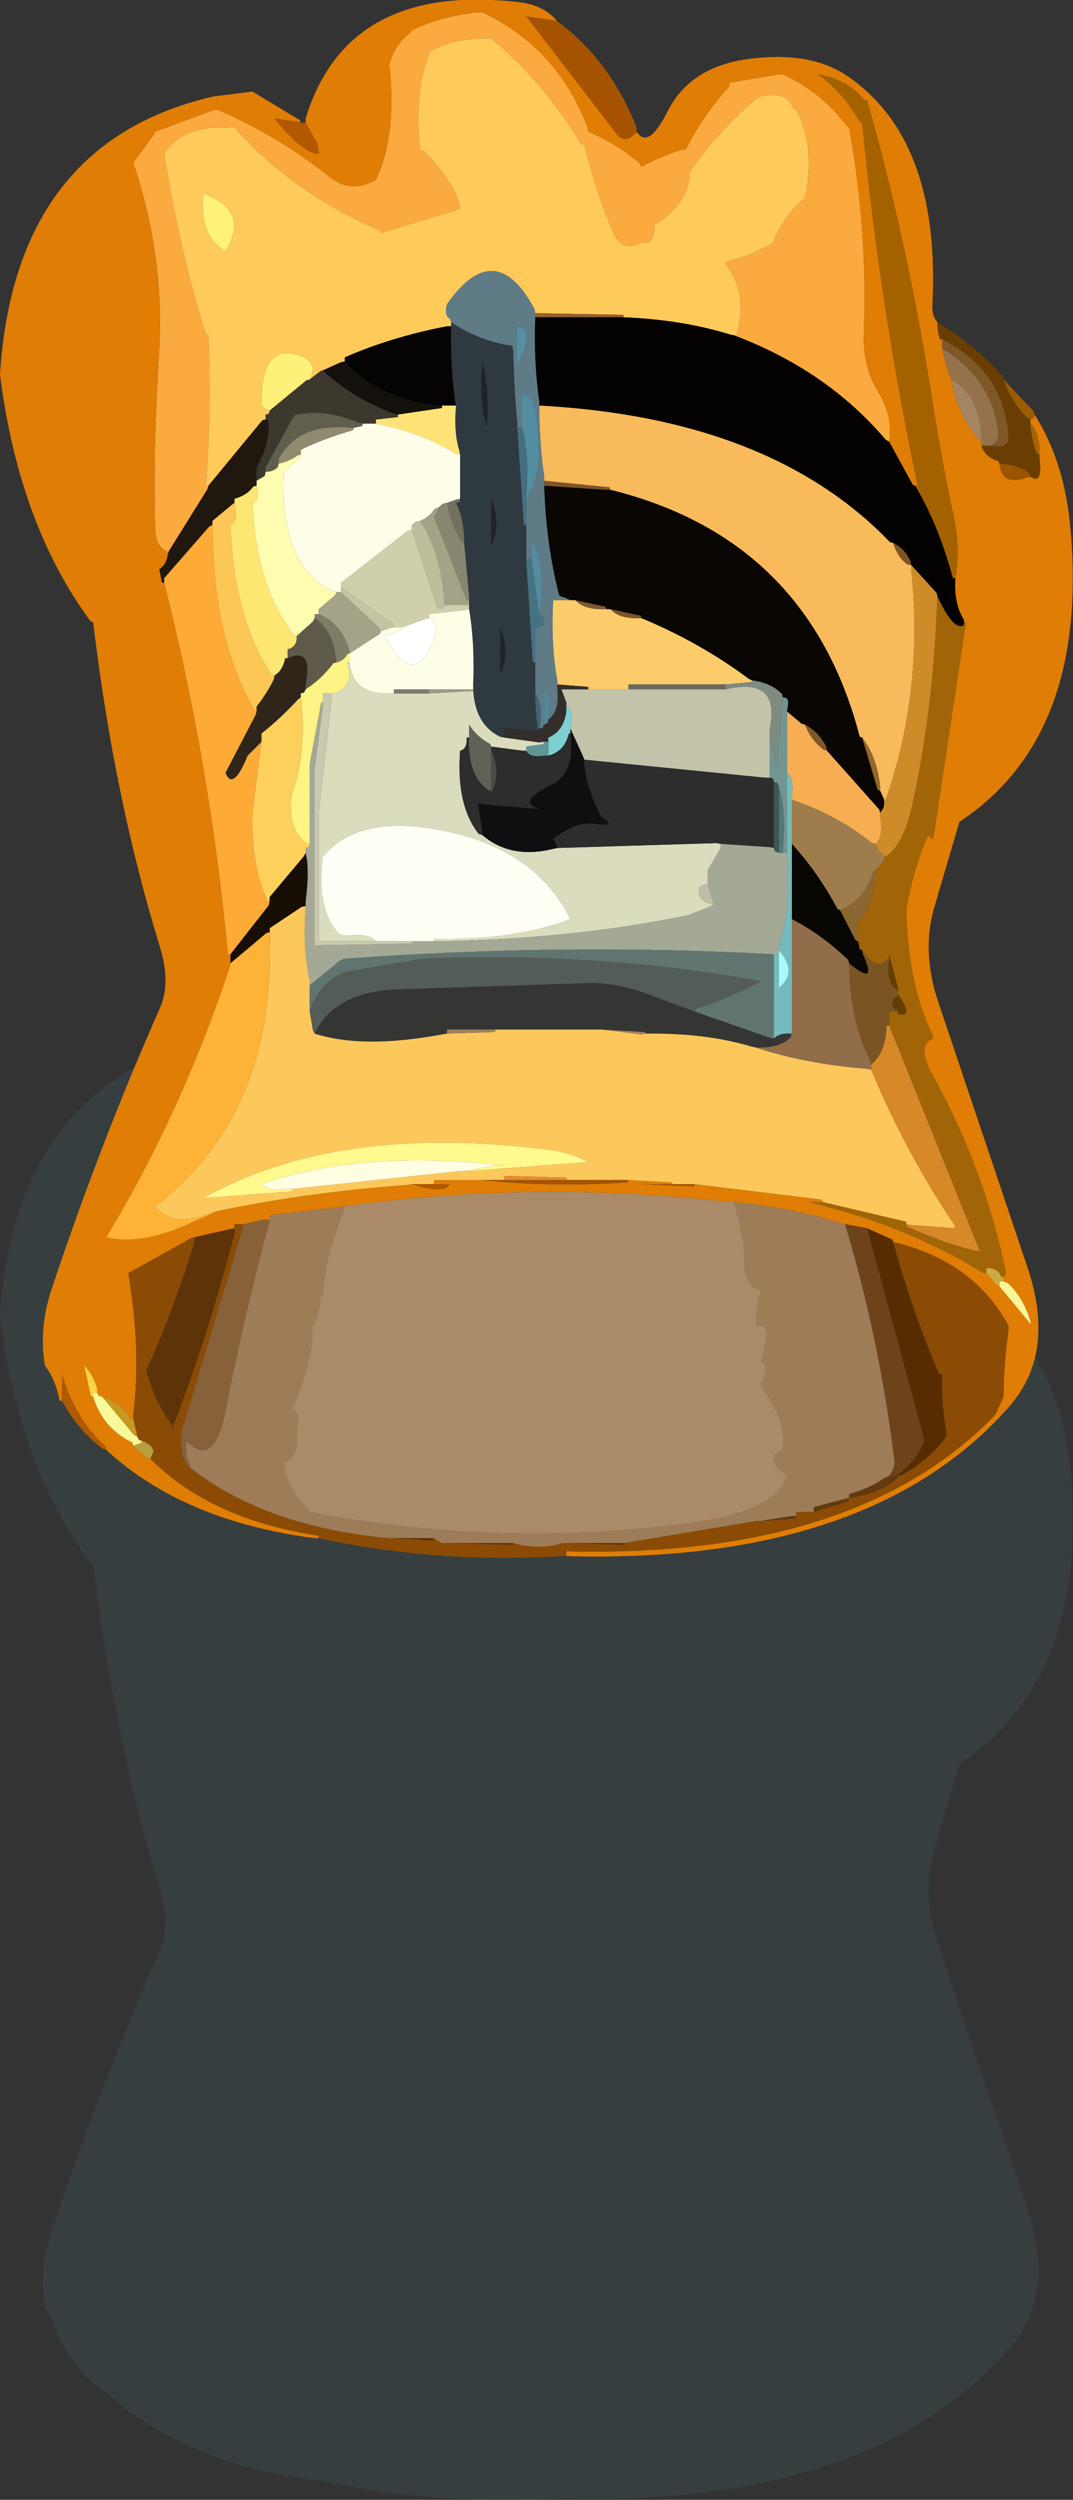 <?xml version="1.0" encoding="UTF-8" standalone="no"?>
<svg xmlns:xlink="http://www.w3.org/1999/xlink" height="152.85px" width="65.65px" xmlns="http://www.w3.org/2000/svg">
  <rect width="100%" height="100%" fill="#333333" stroke="none"/>
  <g transform="matrix(1.0, 0.0, 0.0, 1.0, 30.85, 48.2)">
    <path d="M26.5 29.1 Q28.75 30.45 30.5 32.4 L30.55 32.6 32.4 34.55 32.45 34.75 Q34.3 37.65 34.65 41.8 35.75 54.45 27.85 59.65 L26.35 64.75 Q25.5 67.5 26.55 70.65 L32.05 87.0 Q33.75 92.15 30.9 95.4 22.4 105.05 3.8 104.55 L3.5 104.55 Q-4.3 105.0 -11.35 103.45 L-11.6 103.45 Q-19.65 102.4 -24.35 98.05 L-24.55 98.0 Q-26.1 96.85 -27.05 95.05 L-27.2 95.05 Q-27.45 93.75 -28.1 92.9 -28.5 90.55 -27.65 88.1 -24.7 79.25 -21.05 71.0 -20.4 69.5 -21.05 67.35 -23.85 58.3 -25.15 47.45 L-25.3 47.4 Q-29.7 41.45 -30.85 32.3 -29.95 18.1 -17.8 15.3 L-15.4 15.0 Q-13.95 15.8 -12.5 16.75 L-12.45 16.9 -12.15 16.9 -12.15 16.65 Q-9.6 8.25 1.05 9.55 2.45 9.75 3.25 10.7 6.5 13.1 8.1 17.2 L8.1 17.45 Q8.8 18.55 9.95 16.3 11.4 13.3 15.45 12.95 18.85 12.6 21.0 14.05 26.7 17.95 26.2 28.0 26.15 28.7 26.5 29.1" fill="#3c4e53" fill-opacity="0.412" fill-rule="evenodd" stroke="none"/>
    <path d="M-20.55 -14.45 Q-21.3 -14.7 -21.35 -15.8 -21.5 -20.7 -21.1 -26.9 -20.8 -32.65 -22.7 -38.25 L-21.45 -39.95 -21.35 -40.15 -17.85 -41.45 -17.55 -41.5 Q-13.75 -39.85 -10.65 -37.35 -9.35 -36.35 -7.85 -37.2 -6.6 -39.85 -7.0 -43.95 L-7.05 -44.2 Q-6.7 -45.5 -5.75 -46.2 L-5.65 -46.35 Q-3.9 -47.2 -1.6 -47.45 L-1.35 -47.45 Q3.25 -45.3 5.1 -40.4 L5.15 -40.15 Q6.9 -39.4 8.3 -38.2 L8.4 -38.0 Q9.5 -38.6 10.85 -39.05 L11.1 -39.05 Q12.2 -41.2 13.75 -42.9 L13.8 -43.15 16.8 -43.65 17.05 -43.65 Q19.45 -42.55 20.95 -40.5 L21.1 -40.4 Q22.25 -34.1 22.0 -27.7 21.95 -25.75 22.9 -24.2 23.8 -22.7 23.55 -21.2 L23.35 -21.3 Q19.75 -25.55 14.05 -27.7 L14.2 -27.75 Q14.95 -30.25 13.55 -32.05 L13.55 -32.2 Q15.25 -32.6 16.5 -33.4 L16.55 -33.65 Q17.2 -35.1 18.4 -36.1 L18.45 -36.35 Q19.0 -39.45 17.85 -41.5 L17.7 -41.55 Q17.35 -42.65 15.7 -42.3 L15.5 -42.25 Q13.15 -40.25 11.35 -37.7 L11.35 -37.45 Q11.2 -35.7 9.2 -34.45 L9.2 -34.2 Q9.1 -33.15 8.4 -33.4 7.2 -32.7 6.65 -34.05 5.6 -36.45 4.9 -39.35 L4.7 -39.4 Q2.45 -43.15 -0.8 -45.85 L-1.05 -45.85 Q-3.25 -45.85 -4.6 -45.0 L-4.65 -44.75 Q-5.5 -42.5 -5.15 -39.05 L-4.95 -39.0 Q-3.0 -37.0 -2.7 -35.55 L-2.75 -35.4 -7.55 -33.95 -7.6 -34.1 Q-12.95 -36.4 -16.5 -40.4 L-16.75 -40.4 Q-19.7 -40.55 -20.8 -38.8 -19.9 -33.0 -18.25 -27.75 L-18.1 -27.7 Q-17.9 -23.05 -18.25 -18.5 L-18.1 -18.5 -18.15 -18.3 -20.55 -14.45" fill="#faaa3f" fill-rule="evenodd" stroke="none"/>
    <path d="M23.55 -21.2 Q23.8 -22.7 22.9 -24.2 21.95 -25.75 22.0 -27.7 22.25 -34.1 21.1 -40.4 L20.95 -40.5 Q19.45 -42.55 17.05 -43.65 L16.8 -43.65 13.8 -43.15 13.75 -42.9 Q12.2 -41.2 11.1 -39.05 L10.85 -39.05 Q9.5 -38.6 8.4 -38.0 L8.3 -38.2 Q6.9 -39.4 5.15 -40.15 L5.1 -40.4 Q3.25 -45.3 -1.35 -47.45 L-1.6 -47.45 Q-3.9 -47.2 -5.65 -46.35 L-5.75 -46.2 Q-6.7 -45.5 -7.05 -44.2 L-7.0 -43.95 Q-6.6 -39.85 -7.85 -37.2 -9.35 -36.35 -10.65 -37.35 -13.75 -39.85 -17.55 -41.5 L-17.85 -41.45 -21.35 -40.15 -21.45 -39.95 -22.7 -38.25 Q-20.8 -32.65 -21.1 -26.9 -21.5 -20.7 -21.35 -15.8 -21.3 -14.7 -20.55 -14.45 L-20.6 -14.2 Q-20.7 -13.65 -21.1 -13.4 L-20.95 -12.6 -20.8 -12.55 Q-18.0 -1.5 -16.9 10.15 L-16.75 10.15 -16.75 10.45 -16.75 10.7 -16.8 10.95 Q-19.8 19.95 -24.35 27.45 -22.3 27.95 -19.45 26.7 L-17.55 25.85 Q-12.05 24.7 -5.95 24.25 L-5.65 24.2 Q-3.65 24.85 -3.35 24.2 L-3.8 24.2 -4.3 24.2 -4.3 23.95 -1.6 23.95 -1.35 23.95 Q2.75 24.4 7.55 24.1 L7.6 23.95 10.25 24.1 10.3 24.2 10.0 24.2 8.4 24.2 11.6 24.35 11.65 24.2 19.45 25.15 19.5 25.3 19.2 25.3 18.65 25.3 Q24.65 26.75 29.25 29.6 L29.5 29.65 30.1 30.35 30.3 30.45 32.2 32.75 32.2 32.6 Q31.75 31.1 30.8 30.25 L30.55 30.15 30.55 29.9 30.7 29.65 Q29.45 23.45 26.3 17.7 25.15 15.7 26.25 15.3 L26.2 15.05 Q24.7 11.95 24.6 7.45 25.05 4.8 25.95 2.85 L26.1 3.05 26.25 3.1 28.25 -10.15 28.15 -10.15 28.1 -10.35 Q27.5 -11.3 27.6 -12.85 27.9 -14.45 27.55 -16.4 26.7 -20.35 26.15 -24.0 24.6 -33.7 22.2 -42.05 L22.0 -42.1 Q21.0 -43.35 19.2 -43.65 20.75 -42.55 21.75 -40.75 L21.9 -40.7 Q23.0 -29.35 25.3 -18.5 L25.15 -18.5 25.0 -18.55 23.55 -21.2 M8.1 -40.15 Q8.8 -39.05 9.95 -41.3 11.4 -44.3 15.45 -44.65 18.85 -45.0 21.0 -43.55 26.7 -39.65 26.2 -29.6 26.15 -28.9 26.5 -28.5 26.5 -28.0 26.65 -27.45 L26.8 -27.45 26.8 -27.15 26.8 -26.9 Q26.95 -26.0 27.25 -25.25 L27.35 -25.0 Q27.75 -22.75 29.05 -21.3 L29.2 -21.2 29.2 -20.95 Q29.4 -20.25 30.25 -20.0 L30.3 -19.85 Q30.45 -18.45 31.95 -19.0 L32.2 -19.05 Q32.95 -18.55 32.75 -20.15 L32.75 -20.4 32.75 -20.7 Q32.7 -21.8 32.2 -22.3 L32.2 -22.55 32.4 -22.65 32.45 -22.85 Q34.3 -19.95 34.65 -15.8 35.75 -3.15 27.85 2.05 L26.35 7.15 Q25.5 9.9 26.55 13.05 L32.05 29.4 Q33.75 34.55 30.9 37.8 22.4 47.45 3.8 46.95 L3.8 46.65 Q21.55 47.1 30.05 38.3 L30.55 37.2 Q30.55 35.4 30.85 33.15 L30.85 32.85 Q28.75 29.0 24.05 27.8 L23.8 27.75 23.75 27.6 22.2 26.9 21.95 26.85 20.85 26.65 20.6 26.6 Q17.65 25.65 14.05 25.3 L13.8 25.3 Q1.75 23.95 -9.75 25.55 L-10.0 25.6 -14.35 26.1 -14.35 26.4 -14.6 26.35 -15.95 26.65 -16.2 26.65 -16.5 26.65 -16.5 26.9 -16.75 26.95 -18.95 27.45 -19.15 27.5 -23.0 29.65 Q-22.2 34.4 -22.7 38.3 L-22.7 38.55 -22.9 38.5 Q-23.45 37.55 -24.6 37.2 L-24.8 37.15 -24.9 36.95 -24.9 36.7 Q-25.15 35.85 -25.7 35.3 L-25.3 37.15 -25.15 37.2 Q-24.55 39.15 -22.75 40.0 L-22.7 40.2 -21.85 40.95 -21.65 41.0 Q-17.95 44.7 -11.35 45.7 L-11.35 45.85 -11.6 45.85 Q-19.65 44.8 -24.35 40.45 L-24.4 40.25 Q-26.25 38.55 -27.05 35.85 L-27.05 37.2 -27.05 37.45 -27.2 37.45 Q-27.45 36.15 -28.1 35.3 -28.5 32.95 -27.65 30.5 -24.7 21.65 -21.05 13.4 -20.4 11.9 -21.05 9.75 -23.85 0.7 -25.15 -10.15 L-25.3 -10.2 Q-29.7 -16.15 -30.85 -25.3 -29.95 -39.5 -17.8 -42.3 L-15.4 -42.6 -12.5 -40.85 -12.45 -40.7 -12.65 -40.75 -14.05 -40.95 Q-12.25 -38.75 -11.35 -38.8 L-11.4 -39.35 -12.15 -40.7 -12.15 -40.95 Q-9.6 -49.35 1.05 -48.05 2.45 -47.85 3.25 -46.9 L3.0 -46.95 1.35 -47.2 6.85 -40.05 Q7.4 -39.3 8.1 -40.15" fill="#e07d04" fill-rule="evenodd" stroke="none"/>
    <path d="M-18.1 -18.5 L-18.25 -18.5 Q-17.9 -23.05 -18.1 -27.7 L-18.25 -27.75 Q-19.9 -33.0 -20.8 -38.8 -19.7 -40.55 -16.75 -40.4 L-16.5 -40.4 Q-12.95 -36.4 -7.6 -34.1 L-7.55 -33.95 -2.75 -35.4 -2.7 -35.55 Q-3.0 -37.0 -4.95 -39.0 L-5.15 -39.05 Q-5.5 -42.5 -4.65 -44.75 L-4.6 -45.0 Q-3.25 -45.85 -1.05 -45.85 L-0.8 -45.85 Q2.45 -43.15 4.7 -39.4 L4.9 -39.35 Q5.6 -36.45 6.65 -34.05 7.2 -32.7 8.4 -33.4 9.1 -33.15 9.2 -34.2 L9.2 -34.45 Q11.2 -35.7 11.35 -37.45 L11.35 -37.7 Q13.15 -40.25 15.5 -42.25 L15.7 -42.3 Q17.35 -42.65 17.7 -41.55 L17.85 -41.5 Q19.0 -39.45 18.45 -36.35 L18.4 -36.1 Q17.2 -35.1 16.55 -33.65 L16.5 -33.4 Q15.25 -32.6 13.55 -32.2 L13.55 -32.05 Q14.95 -30.25 14.2 -27.75 L14.05 -27.7 13.8 -27.75 Q10.9 -28.65 7.3 -28.8 L7.3 -28.95 1.9 -29.05 1.85 -29.3 Q-0.55 -33.8 -3.5 -29.6 -3.7 -28.9 -3.3 -28.7 L-3.25 -28.5 -3.25 -28.25 -3.5 -28.25 Q-6.9 -27.6 -9.75 -26.35 L-9.75 -26.1 -10.0 -26.05 -11.1 -25.55 -11.25 -25.5 -11.9 -25.0 Q-11.4 -26.05 -12.4 -26.4 -14.9 -27.4 -14.85 -23.4 L-14.55 -23.15 -14.35 -23.1 -14.4 -22.9 -14.6 -22.85 -14.6 -22.55 -14.8 -22.5 -18.1 -18.5 M-17.15 -32.9 L-17.05 -32.85 Q-15.55 -35.35 -18.4 -36.35 -18.65 -33.8 -17.15 -32.9" fill="#feca5a" fill-rule="evenodd" stroke="none"/>
    <path d="M3.25 -46.9 Q6.5 -44.5 8.1 -40.4 L8.1 -40.15 Q7.4 -39.3 6.85 -40.05 L1.35 -47.2 3.0 -46.95 3.25 -46.9" fill="#a65301" fill-rule="evenodd" stroke="none"/>
    <path d="M-3.25 -28.5 L-3.3 -28.7 Q-3.7 -28.9 -3.5 -29.6 -0.55 -33.8 1.85 -29.3 L1.9 -29.05 1.9 -28.8 Q1.8 -26.0 2.15 -23.65 L2.15 -23.4 Q2.15 -21.1 2.45 -19.05 L2.45 -18.8 2.45 -18.5 Q2.55 -15.0 3.35 -11.85 3.35 -11.75 3.75 -11.65 L4.05 -11.5 3.8 -11.5 3.0 -11.5 Q2.85 -8.8 3.25 -6.6 L3.25 -6.35 3.25 -6.05 Q3.4 -4.7 2.7 -4.2 L2.75 -4.45 Q2.9 -5.6 2.45 -6.05 L2.45 -4.2 2.45 -3.9 2.35 -3.7 2.15 -3.65 2.2 -3.9 Q2.35 -5.2 1.9 -5.8 L1.9 -6.05 1.9 -7.7 1.9 -7.95 1.9 -9.85 Q2.7 -9.75 2.3 -10.6 L2.15 -10.65 2.2 -10.95 Q2.55 -13.8 1.65 -15.25 L1.65 -14.45 1.65 -14.2 1.55 -14.0 1.35 -13.9 1.35 -14.2 1.35 -16.1 1.35 -16.35 1.35 -17.7 Q2.25 -19.05 2.1 -21.25 1.95 -24.4 1.1 -23.95 L1.1 -22.3 1.1 -22.05 0.8 -22.05 0.8 -22.3 Q0.6 -24.45 0.55 -26.65 L0.5 -27.05 Q-1.55 -27.35 -3.25 -28.5 M0.95 -26.15 Q1.85 -28.1 0.8 -28.25 0.65 -25.6 0.95 -26.15" fill="#5f7b86" fill-rule="evenodd" stroke="none"/>
    <path d="M0.95 -26.15 Q0.65 -25.6 0.8 -28.25 1.85 -28.1 0.95 -26.15" fill="#5490a2" fill-rule="evenodd" stroke="none"/>
    <path d="M-3.25 -28.5 Q-1.55 -27.35 0.5 -27.05 L0.55 -26.65 Q0.6 -24.45 0.8 -22.3 L0.8 -22.05 1.2 -16.1 1.35 -16.1 1.35 -14.2 1.35 -13.9 1.75 -7.7 1.9 -7.7 1.9 -6.05 1.9 -5.8 Q1.9 -4.75 2.05 -3.65 L2.15 -3.65 2.15 -3.5 0.0 -3.65 0.0 -3.35 0.0 -3.1 -0.25 -3.15 Q-1.8 -3.9 -1.9 -6.05 L-1.9 -6.35 Q-1.8 -8.9 -2.15 -10.95 L-2.15 -11.2 -2.15 -11.5 -2.15 -11.75 -2.45 -15.0 -2.45 -15.25 Q-2.5 -16.55 -2.95 -17.45 L-2.75 -17.5 -2.7 -17.7 -2.7 -17.95 -2.7 -20.4 -2.75 -20.65 Q-3.1 -21.8 -2.95 -23.4 L-3.0 -23.65 Q-3.3 -25.8 -3.25 -28.25 L-3.25 -28.5 M-0.8 -15.25 L-0.8 -14.85 Q-0.15 -16.1 -0.8 -17.7 L-0.8 -15.25 M-0.25 -9.85 L-0.25 -7.45 -0.25 -7.0 Q0.4 -8.25 -0.25 -9.85 M-1.05 -22.05 L-1.05 -22.3 Q-0.9 -24.55 -1.35 -26.1 L-1.35 -25.8 Q-1.55 -23.6 -1.05 -22.05" fill="#2f3940" fill-rule="evenodd" stroke="none"/>
    <path d="M1.9 -28.8 L1.9 -29.05 7.3 -28.95 7.3 -28.8 7.05 -28.8 1.9 -28.8" fill="#94602d" fill-rule="evenodd" stroke="none"/>
    <path d="M14.05 -27.7 Q19.75 -25.55 23.35 -21.3 L23.55 -21.2 25.0 -18.55 25.15 -18.5 Q26.6 -16.05 27.45 -12.85 L27.6 -12.85 Q27.5 -11.3 28.1 -10.35 L28.15 -10.15 28.1 -9.95 Q27.45 -9.65 26.5 -11.75 L26.45 -11.95 24.9 -13.65 24.85 -13.9 Q24.5 -14.65 23.8 -15.0 L23.6 -15.05 Q16.3 -22.65 2.15 -23.4 L2.15 -23.65 Q1.8 -26.0 1.9 -28.8 L7.05 -28.8 7.3 -28.8 Q10.9 -28.65 13.8 -27.75 L14.05 -27.7" fill="#040201" fill-rule="evenodd" stroke="none"/>
    <path d="M25.15 -18.5 L25.3 -18.5 Q23.0 -29.35 21.9 -40.7 L21.75 -40.75 Q20.75 -42.55 19.2 -43.65 21.0 -43.35 22.0 -42.1 L22.2 -42.05 Q24.6 -33.7 26.15 -24.0 26.7 -20.35 27.55 -16.4 27.9 -14.45 27.6 -12.85 L27.45 -12.85 Q26.6 -16.05 25.15 -18.5" fill="#a36100" fill-rule="evenodd" stroke="none"/>
    <path d="M26.5 -28.5 Q28.75 -27.15 30.5 -25.2 L30.55 -25.0 Q31.05 -23.6 32.0 -22.65 L32.2 -22.55 32.2 -22.3 Q32.25 -21.3 32.6 -20.45 L32.75 -20.4 32.75 -20.15 Q32.95 -18.55 32.2 -19.05 L32.15 -19.25 Q31.45 -19.8 30.3 -19.85 L30.25 -20.0 Q29.4 -20.25 29.2 -20.95 L29.5 -20.95 29.75 -20.95 Q30.9 -20.75 30.85 -21.5 30.6 -25.5 26.8 -27.45 L26.65 -27.45 Q26.5 -28.0 26.5 -28.5" fill="#6a3d03" fill-rule="evenodd" stroke="none"/>
    <path d="M26.8 -26.9 L26.8 -27.15 26.8 -27.45 Q30.6 -25.5 30.85 -21.5 30.9 -20.75 29.75 -20.95 30.35 -21.2 30.2 -22.0 29.75 -25.05 26.8 -26.9" fill="#7f5828" fill-rule="evenodd" stroke="none"/>
    <path d="M29.75 -20.95 L29.5 -20.95 29.2 -20.95 29.2 -21.2 29.2 -21.5 Q29.05 -24.05 27.35 -25.0 L27.25 -25.25 Q26.95 -26.0 26.8 -26.9 29.75 -25.05 30.2 -22.0 30.35 -21.2 29.75 -20.95" fill="#95724c" fill-rule="evenodd" stroke="none"/>
    <path d="M30.55 -25.0 L32.4 -23.05 32.45 -22.85 32.4 -22.65 32.2 -22.55 32.0 -22.65 Q31.05 -23.6 30.55 -25.0" fill="#9b5c00" fill-rule="evenodd" stroke="none"/>
    <path d="M32.75 -20.4 L32.6 -20.45 Q32.25 -21.3 32.2 -22.3 32.7 -21.8 32.75 -20.7 L32.75 -20.4" fill="#aa6300" fill-rule="evenodd" stroke="none"/>
    <path d="M30.3 -19.85 Q31.45 -19.8 32.15 -19.25 L32.2 -19.05 31.95 -19.0 Q30.45 -18.45 30.3 -19.85" fill="#995500" fill-rule="evenodd" stroke="none"/>
    <path d="M27.35 -25.0 Q29.05 -24.05 29.2 -21.5 L29.2 -21.2 29.05 -21.3 Q27.75 -22.75 27.35 -25.0" fill="#a58461" fill-rule="evenodd" stroke="none"/>
    <path d="M2.45 -18.8 L2.45 -19.05 Q2.15 -21.1 2.15 -23.4 16.3 -22.65 23.6 -15.05 L23.8 -15.0 Q24.05 -14.15 24.65 -13.7 L24.9 -13.65 24.9 -13.4 Q25.7 -5.85 23.25 0.95 L23.25 0.7 23.0 0.15 23.0 -0.1 Q22.8 -1.95 21.9 -3.1 L21.75 -3.15 Q18.6 -15.25 6.5 -18.25 L6.45 -18.4 2.45 -18.8" fill="#f8ba5b" fill-rule="evenodd" stroke="none"/>
    <path d="M23.8 -15.0 Q24.5 -14.65 24.85 -13.9 L24.9 -13.65 24.65 -13.7 Q24.05 -14.15 23.8 -15.0" fill="#7e5522" fill-rule="evenodd" stroke="none"/>
    <path d="M28.15 -10.15 L28.25 -10.15 26.25 3.1 26.1 3.05 25.95 2.85 Q25.05 4.8 24.6 7.45 24.7 11.95 26.2 15.05 L26.25 15.3 Q25.15 15.7 26.3 17.7 29.45 23.45 30.7 29.65 L30.55 29.9 30.4 29.85 Q30.2 29.3 29.5 29.35 L29.5 29.65 29.25 29.6 Q24.65 26.75 18.65 25.3 L19.2 25.3 19.5 25.3 24.6 26.5 24.6 26.65 24.65 26.8 Q27.1 27.9 28.95 28.3 L29.1 28.3 23.55 14.5 23.55 14.2 23.55 13.65 23.8 13.65 24.1 13.65 24.1 13.8 Q25.1 14.05 24.1 12.6 L24.1 12.3 24.05 12.05 23.55 10.15 23.55 10.45 23.35 10.5 Q22.8 11.2 21.9 9.9 L21.75 9.85 21.65 9.35 21.65 9.05 21.65 8.25 Q22.55 7.15 22.7 5.3 L22.75 5.0 23.2 4.45 23.25 4.2 Q24.3 3.7 24.9 1.3 26.25 -4.6 26.5 -11.75 27.45 -9.65 28.1 -9.95 L28.15 -10.15" fill="#a16508" fill-rule="evenodd" stroke="none"/>
    <path d="M24.9 -13.65 L26.45 -11.95 26.5 -11.75 Q26.25 -4.6 24.9 1.3 24.3 3.7 23.25 4.2 L23.2 4.05 Q22.8 3.85 22.75 3.4 23.2 2.9 23.0 1.75 L23.0 1.5 23.2 1.2 23.25 0.95 Q25.7 -5.85 24.9 -13.4 L24.9 -13.65" fill="#ce8b29" fill-rule="evenodd" stroke="none"/>
    <path d="M19.75 -2.3 L19.55 -2.35 Q18.75 -2.95 18.4 -3.9 19.25 -3.45 19.7 -2.55 L19.75 -2.3" fill="#7f572b" fill-rule="evenodd" stroke="none"/>
    <path d="M23.0 1.5 L23.0 1.75 Q23.2 2.9 22.75 3.4 L22.5 3.35 Q20.4 1.65 17.6 0.7 L17.6 0.4 Q17.75 -0.6 17.3 -0.95 L17.3 -1.2 17.3 -4.7 18.2 -3.95 18.4 -3.9 Q18.75 -2.95 19.55 -2.35 L19.75 -2.3 22.95 1.3 23.0 1.5" fill="#f7ad52" fill-rule="evenodd" stroke="none"/>
    <path d="M4.05 -11.5 L3.75 -11.65 Q3.35 -11.75 3.35 -11.85 2.55 -15.0 2.45 -18.5 L6.25 -18.25 6.5 -18.25 Q18.6 -15.25 21.75 -3.15 L21.9 -3.1 22.85 0.1 23.0 0.15 23.25 0.7 23.25 0.95 23.2 1.2 23.0 1.5 22.95 1.3 19.75 -2.3 19.7 -2.55 Q19.25 -3.45 18.4 -3.9 L18.2 -3.95 17.3 -4.7 17.35 -5.0 Q17.45 -5.6 17.05 -5.55 L17.0 -5.75 Q16.35 -6.45 15.15 -6.6 L14.95 -6.7 Q12.0 -8.9 8.4 -10.4 L8.35 -10.55 6.5 -10.95 6.25 -10.95 6.2 -11.1 4.35 -11.5 4.05 -11.5" fill="#090604" fill-rule="evenodd" stroke="none"/>
    <path d="M0.8 -22.05 L1.1 -22.05 Q1.55 -20.35 1.35 -17.95 L1.35 -17.7 1.35 -16.35 1.35 -16.1 1.2 -16.1 0.8 -22.05" fill="#446f7f" fill-rule="evenodd" stroke="none"/>
    <path d="M1.1 -22.05 L1.1 -22.3 1.1 -23.95 Q1.95 -24.4 2.1 -21.25 2.25 -19.05 1.35 -17.7 L1.35 -17.95 Q1.55 -20.35 1.1 -22.05" fill="#538ea0" fill-rule="evenodd" stroke="none"/>
    <path d="M2.45 -18.5 L2.45 -18.8 6.45 -18.4 6.5 -18.25 6.25 -18.25 2.45 -18.5" fill="#7d542b" fill-rule="evenodd" stroke="none"/>
    <path d="M-0.8 -15.25 L-0.8 -17.7 Q-0.15 -16.1 -0.8 -14.85 L-0.8 -15.25 M-0.25 -9.85 Q0.4 -8.25 -0.25 -7.0 L-0.25 -7.45 -0.25 -9.85 M-1.05 -22.05 Q-1.55 -23.6 -1.35 -25.8 L-1.35 -26.1 Q-0.9 -24.55 -1.05 -22.3 L-1.05 -22.05" fill="#212226" fill-rule="evenodd" stroke="none"/>
    <path d="M1.35 -13.9 L1.55 -14.0 1.65 -14.2 2.15 -10.55 2.15 -10.65 2.3 -10.6 Q2.7 -9.75 1.9 -9.85 L1.9 -7.95 1.9 -7.7 1.75 -7.7 1.35 -13.9" fill="#457383" fill-rule="evenodd" stroke="none"/>
    <path d="M1.65 -14.2 L1.65 -14.45 1.65 -15.25 Q2.55 -13.8 2.2 -10.95 L2.15 -10.65 2.15 -10.55 1.65 -14.2" fill="#528c9e" fill-rule="evenodd" stroke="none"/>
    <path d="M4.35 -11.5 L6.2 -11.1 6.25 -10.95 5.95 -10.95 Q4.85 -10.95 4.35 -11.5" fill="#7e5730" fill-rule="evenodd" stroke="none"/>
    <path d="M3.25 -6.35 L3.25 -6.6 Q2.85 -8.8 3.0 -11.5 L3.8 -11.5 4.05 -11.5 4.35 -11.5 Q4.85 -10.95 5.95 -10.95 L6.25 -10.95 6.5 -10.95 Q7.0 -10.4 8.1 -10.4 L8.4 -10.4 Q12.0 -8.9 14.95 -6.7 L15.15 -6.6 15.15 -6.5 13.55 -6.35 13.25 -6.35 7.6 -6.35 7.6 -6.05 7.3 -6.05 5.15 -6.05 5.15 -6.2 3.25 -6.35" fill="#fdcc6a" fill-rule="evenodd" stroke="none"/>
    <path d="M6.5 -10.95 L8.35 -10.55 8.4 -10.4 8.1 -10.4 Q7.0 -10.4 6.5 -10.95" fill="#7c542c" fill-rule="evenodd" stroke="none"/>
    <path d="M3.8 -5.0 L3.8 -5.25 3.5 -6.05 4.9 -6.05 5.15 -6.05 7.3 -6.05 7.6 -6.05 13.25 -6.05 13.55 -6.05 Q16.9 -6.85 16.25 -3.65 L16.25 -3.35 16.25 -0.95 16.25 -0.65 15.95 -0.65 4.9 -1.75 4.8 -2.0 4.05 -3.65 4.1 -3.9 Q4.25 -4.8 3.8 -5.0" fill="#c3c3aa" fill-rule="evenodd" stroke="none"/>
    <path d="M2.15 -3.65 L2.35 -3.7 2.45 -3.9 2.65 -4.0 2.7 -4.2 Q3.4 -4.7 3.25 -6.05 L3.25 -6.35 5.15 -6.2 5.15 -6.05 4.9 -6.05 3.5 -6.05 3.8 -5.25 3.8 -5.0 3.8 -4.7 Q3.65 -3.5 2.7 -3.1 L2.7 -2.85 2.45 -2.85 2.15 -2.8 0.0 -3.1 0.0 -3.35 0.0 -3.65 2.15 -3.5 2.15 -3.65" fill="#332e2b" fill-rule="evenodd" stroke="none"/>
    <path d="M3.8 -5.0 Q4.25 -4.8 4.1 -3.9 L4.05 -3.65 4.05 -3.35 3.95 -3.35 Q3.7 -2.25 2.7 -2.0 L2.7 -2.3 2.7 -2.85 2.7 -3.1 Q3.65 -3.5 3.8 -4.7 L3.8 -5.0" fill="#7ecfcf" fill-rule="evenodd" stroke="none"/>
    <path d="M2.45 -3.9 L2.45 -4.2 2.45 -6.05 Q2.9 -5.6 2.75 -4.45 L2.7 -4.2 2.65 -4.0 2.45 -3.9" fill="#51899b" fill-rule="evenodd" stroke="none"/>
    <path d="M-1.9 -6.05 Q-1.8 -3.9 -0.25 -3.15 L0.0 -3.1 2.15 -2.8 2.45 -2.85 2.4 -2.7 1.35 -2.55 1.35 -2.3 1.1 -2.3 -0.8 -2.55 -0.85 -2.7 Q-1.7 -3.15 -2.15 -3.9 L-2.15 -3.35 -2.15 -3.1 -2.3 -3.1 Q-2.25 -2.4 -2.7 -2.3 -2.95 1.05 -1.55 2.8 L-1.35 2.85 Q0.4 4.35 3.0 3.7 L3.25 3.65 13.0 3.35 13.25 3.4 13.25 3.65 12.45 5.0 12.45 5.55 12.45 5.85 12.2 5.9 11.9 6.1 Q11.85 6.95 12.7 7.05 L12.7 7.2 11.4 7.7 11.3 7.75 Q4.1 9.25 -4.3 9.35 L-4.3 9.2 Q0.65 9.3 4.05 8.0 1.75 3.4 -4.55 2.45 -9.1 1.75 -11.1 4.2 -11.5 7.3 -10.2 8.8 -10.0 9.05 -9.45 9.0 -8.35 8.85 -7.85 9.35 L-8.1 9.35 -11.35 9.35 -11.35 9.05 -11.35 1.5 -10.55 -5.55 -10.55 -5.8 Q-9.15 -6.05 -9.6 -7.7 L-9.45 -7.7 Q-9.3 -5.75 -7.05 -5.8 L-6.75 -5.8 -4.85 -5.8 -4.6 -5.8 -1.9 -5.95 -1.9 -6.05" fill="#dbdbbe" fill-rule="evenodd" stroke="none"/>
    <path d="M2.7 -2.0 Q3.7 -2.25 3.95 -3.35 L4.05 -3.35 Q4.35 -0.95 2.95 -0.25 0.7 0.85 2.15 1.25 L1.9 1.25 -1.6 0.95 -1.35 2.6 -1.35 2.85 -1.55 2.8 Q-2.95 1.05 -2.7 -2.3 -2.25 -2.4 -2.3 -3.1 L-2.15 -3.1 Q-2.25 -0.85 -1.0 0.1 L-0.8 0.15 -0.8 0.3 Q-0.15 -0.95 -0.8 -2.3 L-0.8 -2.55 1.1 -2.3 1.35 -2.3 Q1.55 -1.85 2.45 -2.0 L2.7 -2.0" fill="#2c2d2d" fill-rule="evenodd" stroke="none"/>
    <path d="M2.7 -2.85 L2.7 -2.3 2.7 -2.0 2.45 -2.0 Q1.55 -1.85 1.35 -2.3 L1.35 -2.55 2.4 -2.7 2.45 -2.85 2.7 -2.85" fill="#619494" fill-rule="evenodd" stroke="none"/>
    <path d="M-2.15 -3.1 L-2.15 -3.35 -2.15 -3.9 Q-1.7 -3.15 -0.85 -2.7 L-0.8 -2.55 -0.8 -2.3 -0.8 -0.1 -0.8 0.15 -1.0 0.1 Q-2.25 -0.85 -2.15 -3.1" fill="#616158" fill-rule="evenodd" stroke="none"/>
    <path d="M4.05 -3.65 L4.8 -2.0 4.9 -1.75 4.9 -1.5 Q5.05 0.05 5.95 1.75 6.95 2.35 5.7 2.2 4.45 1.95 3.0 3.1 L3.2 3.4 3.25 3.65 3.0 3.7 Q0.4 4.35 -1.35 2.85 L-1.35 2.6 -1.6 0.95 1.9 1.25 2.15 1.25 Q0.7 0.85 2.95 -0.25 4.35 -0.95 4.05 -3.35 L4.05 -3.65" fill="#0f0f11" fill-rule="evenodd" stroke="none"/>
    <path d="M1.9 -5.8 Q2.35 -5.2 2.2 -3.9 L2.15 -3.65 2.05 -3.65 Q1.9 -4.75 1.9 -5.8" fill="#3f6575" fill-rule="evenodd" stroke="none"/>
    <path d="M13.55 -6.05 L13.25 -6.05 7.6 -6.05 7.6 -6.35 13.25 -6.35 13.55 -6.35 13.55 -6.05" fill="#696960" fill-rule="evenodd" stroke="none"/>
    <path d="M4.9 -1.75 L15.95 -0.65 16.25 -0.65 16.45 -0.6 16.5 -0.4 16.5 3.4 16.5 3.65 16.25 3.6 13.25 3.4 13.0 3.35 3.25 3.65 3.2 3.4 3.0 3.1 Q4.45 1.95 5.7 2.2 6.95 2.35 5.95 1.75 5.05 0.05 4.9 -1.5 L4.9 -1.75" fill="#2d2d2d" fill-rule="evenodd" stroke="none"/>
    <path d="M15.15 -6.6 Q16.35 -6.45 17.0 -5.75 L17.05 -5.55 16.7 -1.55 Q16.65 -1.15 16.25 -3.35 L16.25 -3.65 Q16.9 -6.85 13.55 -6.05 L13.55 -6.35 15.15 -6.5 15.15 -6.6" fill="#7e8b80" fill-rule="evenodd" stroke="none"/>
    <path d="M17.3 -4.7 L17.3 -1.2 17.3 -0.95 17.3 3.65 17.3 3.95 17.05 3.95 17.05 3.65 Q17.25 1.4 16.8 -0.1 L16.7 -0.35 16.5 -0.4 16.45 -0.6 16.25 -0.65 16.25 -0.95 16.25 -3.35 Q16.65 -1.15 16.7 -1.55 L17.05 -5.55 Q17.45 -5.6 17.35 -5.0 L17.3 -4.7" fill="#719691" fill-rule="evenodd" stroke="none"/>
    <path d="M17.3 -0.95 Q17.75 -0.6 17.6 0.4 L17.6 0.7 17.6 3.1 17.6 3.4 17.6 7.7 17.6 8.0 17.6 14.75 17.6 15.0 17.3 15.0 Q16.8 15.0 16.5 15.3 L16.5 15.0 16.5 10.15 16.8 10.15 16.8 11.8 16.8 12.2 Q18.0 11.25 16.8 9.9 L16.8 9.6 Q17.55 7.4 17.35 4.2 L17.3 3.95 17.3 3.65 17.3 -0.95" fill="#75bbbb" fill-rule="evenodd" stroke="none"/>
    <path d="M16.5 -0.4 L16.7 -0.35 16.8 -0.1 16.8 3.65 16.8 3.95 16.55 3.85 16.5 3.65 16.5 3.4 16.5 -0.4" fill="#415555" fill-rule="evenodd" stroke="none"/>
    <path d="M-4.3 9.35 Q4.1 9.25 11.3 7.75 L11.4 7.7 12.7 7.2 12.85 7.2 12.45 5.85 12.45 5.55 12.45 5.0 13.25 3.65 13.25 3.4 16.25 3.6 16.5 3.65 16.55 3.85 16.8 3.95 17.05 3.95 17.3 3.95 17.35 4.2 Q17.55 7.4 16.8 9.6 L16.8 9.9 16.8 10.15 16.5 10.15 Q3.8 9.45 -9.45 10.4 -10.0 10.4 -10.25 10.7 L-11.9 12.05 -11.9 11.8 Q-12.35 9.8 -12.15 7.2 L-12.15 6.9 Q-11.9 5.0 -12.15 3.95 L-12.15 3.65 -11.95 3.6 -11.9 3.4 -11.9 3.1 -11.9 -1.5 -11.2 -5.25 -11.1 -5.25 -11.1 -5.0 -11.6 -1.2 -11.6 9.35 -11.6 9.6 -5.65 9.5 -5.65 9.35 -4.6 9.35 -4.3 9.35" fill="#a4a996" fill-rule="evenodd" stroke="none"/>
    <path d="M22.75 3.4 Q22.8 3.85 23.2 4.05 L23.25 4.2 23.2 4.45 22.75 5.0 22.6 5.05 Q22.1 6.8 20.55 7.45 L20.4 7.4 Q19.2 5.15 17.6 3.4 L17.6 3.1 17.6 0.7 Q20.4 1.65 22.5 3.35 L22.75 3.4" fill="#9f7c4c" fill-rule="evenodd" stroke="none"/>
    <path d="M16.8 -0.1 Q17.25 1.4 17.05 3.65 L17.05 3.95 16.8 3.95 16.8 3.65 16.8 -0.1" fill="#527777" fill-rule="evenodd" stroke="none"/>
    <path d="M12.7 7.2 L12.7 7.05 Q11.85 6.95 11.9 6.1 L12.2 5.9 12.45 5.85 12.85 7.2 12.7 7.2" fill="#bebea6" fill-rule="evenodd" stroke="none"/>
    <path d="M17.6 3.4 Q19.2 5.15 20.4 7.4 L20.55 7.45 21.5 9.3 21.65 9.35 21.75 9.85 21.9 9.9 21.95 10.15 Q22.9 12.2 21.1 10.7 L21.05 10.5 Q19.5 9.0 17.6 8.0 L17.6 7.7 17.6 3.4" fill="#090704" fill-rule="evenodd" stroke="none"/>
    <path d="M16.8 10.15 L16.8 9.9 Q18.0 11.25 16.8 12.2 L16.8 11.8 16.8 10.15" fill="#a8f9f9" fill-rule="evenodd" stroke="none"/>
    <path d="M-0.8 -2.3 Q-0.15 -0.95 -0.8 0.3 L-0.8 0.15 -0.8 -0.1 -0.8 -2.3" fill="#4c4c47" fill-rule="evenodd" stroke="none"/>
    <path d="M5.95 14.75 L8.65 14.9 8.65 15.0 8.4 15.05 5.95 14.75" fill="#a3815e" fill-rule="evenodd" stroke="none"/>
    <path d="M8.65 15.0 L8.65 14.9 5.95 14.75 5.7 14.75 -0.55 14.75 -0.8 14.75 -3.5 14.75 -3.5 15.0 -3.8 15.05 Q-8.65 15.95 -11.6 15.0 -10.45 12.55 -6.8 12.3 L5.4 11.9 Q7.1 11.95 8.7 12.55 L11.65 13.65 16.25 15.25 16.5 15.3 Q16.8 15.0 17.3 15.0 L17.6 15.0 17.5 15.25 Q16.85 15.9 15.4 15.85 L15.15 15.8 Q12.35 14.95 8.65 15.0" fill="#353533" fill-rule="evenodd" stroke="none"/>
    <path d="M19.5 25.3 L19.45 25.15 11.65 24.2 11.35 24.2 10.3 24.2 10.25 24.1 7.6 23.95 7.3 23.95 3.8 23.95 3.8 23.8 0.0 23.7 0.0 23.95 -0.25 23.95 -1.35 23.95 -1.6 23.95 -4.3 23.95 -4.3 24.2 -4.6 24.2 -5.65 24.2 -5.95 24.25 Q-12.05 24.7 -17.55 25.85 L-17.8 25.9 Q-20.3 26.95 -21.35 25.55 -14.0 19.95 -14.35 9.05 L-14.35 8.8 -14.35 8.55 -12.4 7.25 -12.15 7.2 Q-12.35 9.8 -11.9 11.8 L-11.9 12.05 -11.9 13.4 -11.9 13.65 -11.7 14.8 -11.6 15.0 Q-8.65 15.95 -3.8 15.05 L-3.5 15.0 -0.55 14.9 -0.55 14.75 5.7 14.75 5.95 14.75 8.4 15.05 8.65 15.0 Q12.35 14.95 15.15 15.8 L15.4 15.85 Q18.4 16.85 22.2 17.15 L22.45 17.2 Q24.6 22.35 27.55 26.7 L27.6 26.9 24.85 26.7 24.6 26.65 24.6 26.5 19.5 25.3 M-2.45 23.4 L-2.15 23.4 5.15 22.85 Q4.0 22.25 2.65 22.1 -10.15 20.45 -18.4 25.05 L-13.0 24.65 -13.0 24.5 -2.7 23.4 -2.45 23.4" fill="#fdc85b" fill-rule="evenodd" stroke="none"/>
    <path d="M11.65 13.65 L8.7 12.55 Q7.1 11.95 5.4 11.9 L-6.8 12.3 Q-10.45 12.55 -11.6 15.0 L-11.7 14.8 -11.9 13.65 Q-11.3 11.8 -9.65 11.2 L-4.9 10.4 Q6.0 10.0 15.7 11.8 13.85 12.8 11.7 13.5 L11.65 13.65" fill="#545c57" fill-rule="evenodd" stroke="none"/>
    <path d="M-3.5 15.0 L-3.5 14.75 -0.8 14.75 -0.55 14.75 -0.55 14.9 -3.5 15.0" fill="#a2805e" fill-rule="evenodd" stroke="none"/>
    <path d="M-2.45 23.4 L-0.5 23.05 -0.05 23.05 Q-8.75 22.1 -14.85 24.2 -14.4 24.65 -13.25 24.5 L-13.0 24.5 -13.0 24.65 -18.4 25.05 Q-10.15 20.45 2.65 22.1 4.0 22.25 5.15 22.85 L-2.15 23.4 -2.45 23.4" fill="#fff98e" fill-rule="evenodd" stroke="none"/>
    <path d="M-13.0 24.5 L-13.25 24.5 Q-14.4 24.65 -14.85 24.2 -8.75 22.1 -0.05 23.05 L-0.5 23.05 -2.45 23.4 -2.7 23.4 -13.0 24.5" fill="#fffee2" fill-rule="evenodd" stroke="none"/>
    <path d="M16.5 15.3 L16.25 15.25 11.65 13.65 11.7 13.5 Q13.85 12.8 15.7 11.8 6.0 10.0 -4.9 10.4 L-9.65 11.2 Q-11.3 11.8 -11.9 13.65 L-11.9 13.4 -11.9 12.05 -10.25 10.7 Q-10.0 10.4 -9.45 10.4 3.8 9.45 16.5 10.15 L16.5 15.0 16.5 15.3" fill="#617570" fill-rule="evenodd" stroke="none"/>
    <path d="M17.6 8.0 Q19.5 9.0 21.05 10.5 L21.1 10.7 Q21.15 14.3 22.4 16.65 L22.45 16.9 22.45 17.2 22.2 17.15 Q18.4 16.85 15.4 15.85 16.85 15.9 17.5 15.25 L17.6 15.0 17.6 14.75 17.6 8.0" fill="#916e49" fill-rule="evenodd" stroke="none"/>
    <path d="M21.9 -3.1 Q22.8 -1.95 23.0 -0.1 L23.0 0.15 22.85 0.1 21.9 -3.1" fill="#95662b" fill-rule="evenodd" stroke="none"/>
    <path d="M20.55 7.45 Q22.1 6.8 22.6 5.05 L22.75 5.0 22.7 5.3 Q22.55 7.15 21.65 8.25 L21.65 9.05 21.65 9.35 21.5 9.3 20.55 7.45" fill="#8b6630" fill-rule="evenodd" stroke="none"/>
    <path d="M23.55 10.45 L23.55 10.15 24.05 12.05 24.1 12.3 23.9 12.25 Q23.35 11.7 23.55 10.45" fill="#653e00" fill-rule="evenodd" stroke="none"/>
    <path d="M21.1 10.7 Q22.9 12.2 21.95 10.15 L21.9 9.9 Q22.8 11.2 23.35 10.5 L23.55 10.45 Q23.35 11.7 23.9 12.25 L24.1 12.3 24.1 12.6 24.0 12.8 23.8 12.85 Q23.65 13.45 24.05 13.55 L24.1 13.65 23.8 13.65 23.55 13.65 23.55 14.2 23.55 14.5 23.4 14.5 Q23.35 16.15 22.45 16.9 L22.4 16.65 Q21.15 14.3 21.1 10.7" fill="#7b5423" fill-rule="evenodd" stroke="none"/>
    <path d="M24.1 12.6 Q25.1 14.05 24.1 13.8 L24.1 13.65 24.05 13.55 Q23.65 13.45 23.8 12.85 L24.0 12.8 24.1 12.6" fill="#643d00" fill-rule="evenodd" stroke="none"/>
    <path d="M23.55 14.5 L29.1 28.3 28.95 28.3 Q27.1 27.9 24.65 26.8 L24.6 26.65 24.85 26.7 27.6 26.9 27.55 26.7 Q24.6 22.35 22.45 17.2 L22.45 16.9 Q23.35 16.15 23.4 14.5 L23.55 14.5" fill="#d78829" fill-rule="evenodd" stroke="none"/>
    <path d="M30.55 29.9 L30.55 30.15 30.3 30.15 30.3 30.45 30.1 30.35 29.5 29.65 29.5 29.35 Q30.2 29.3 30.4 29.85 L30.55 29.9" fill="#cbaa41" fill-rule="evenodd" stroke="none"/>
    <path d="M30.55 30.15 L30.8 30.25 Q31.75 31.1 32.2 32.6 L32.2 32.75 30.3 30.45 30.3 30.15 30.55 30.15" fill="#faf597" fill-rule="evenodd" stroke="none"/>
    <path d="M3.8 46.95 L3.5 46.95 Q-4.3 47.4 -11.35 45.85 L-11.35 45.7 Q-17.95 44.7 -21.65 41.0 L-21.55 40.75 Q-21.25 40.3 -22.15 39.9 L-22.35 39.85 -22.45 39.65 -22.5 39.4 -22.7 38.55 -22.7 38.3 Q-22.2 34.4 -23.0 29.65 L-19.15 27.5 -18.95 27.45 -18.95 27.7 Q-20.2 31.85 -21.9 35.6 -21.4 37.5 -20.35 38.9 L-20.3 39.1 Q-18.1 33.45 -16.5 27.2 L-16.5 26.9 -16.5 26.65 -16.2 26.65 -15.95 26.65 -16.0 26.9 -19.75 39.35 Q-19.9 40.75 -19.35 41.45 L-19.2 41.55 Q-14.6 45.15 -7.05 45.85 L-6.75 45.85 -4.35 46.0 -4.3 45.85 -4.0 46.05 -3.8 46.15 0.55 46.25 0.55 46.15 Q2.2 46.6 3.55 46.15 L3.8 46.15 7.3 46.25 7.3 46.15 15.4 44.8 15.7 44.8 17.8 44.65 17.85 44.5 17.85 44.25 18.65 44.25 18.95 44.25 21.05 43.6 21.1 43.4 Q22.85 43.15 24.0 42.25 L24.1 42.05 24.3 42.0 Q25.95 41.1 27.05 39.65 L27.05 39.35 Q26.75 37.8 26.8 35.85 L26.6 35.8 Q24.95 31.95 23.8 27.75 L24.05 27.8 Q28.75 29.0 30.85 32.85 L30.85 33.15 Q30.55 35.4 30.55 37.2 L30.05 38.3 Q21.55 47.1 3.8 46.65 L3.8 46.95" fill="#8b4b04" fill-rule="evenodd" stroke="none"/>
    <path d="M18.95 44.25 L18.65 44.25 17.85 44.25 17.85 44.5 17.6 44.5 15.7 44.8 15.4 44.8 7.3 46.15 7.05 46.15 3.8 46.15 3.55 46.15 Q2.2 46.6 0.55 46.15 L0.3 46.15 -3.8 46.15 -4.0 46.05 -4.3 45.85 -4.6 45.85 -6.75 45.85 -7.05 45.85 Q-14.6 45.15 -19.2 41.55 L-19.25 41.3 Q-19.55 40.8 -19.45 39.9 -17.75 41.65 -17.05 38.05 -15.9 32.15 -14.35 26.4 L-14.35 26.1 -10.0 25.6 -9.75 25.55 -9.8 25.8 Q-11.0 28.65 -11.1 31.0 L-11.2 31.0 Q-11.45 32.75 -11.9 33.15 L-11.75 33.15 Q-11.7 35.05 -13.0 38.0 -12.45 38.15 -12.65 39.05 L-12.7 39.6 Q-12.55 40.85 -13.5 41.25 -13.35 42.3 -12.7 43.25 L-11.9 44.25 Q0.05 46.55 11.9 44.85 16.6 44.15 17.3 42.05 15.7 40.85 17.2 40.45 L17.05 40.45 Q17.3 38.7 15.75 36.6 L15.7 36.4 Q16.2 35.55 15.85 35.1 L15.7 35.05 Q16.4 32.75 15.7 32.85 L15.4 32.85 Q15.4 31.7 15.65 30.95 L15.7 30.7 Q14.65 30.4 14.7 28.8 14.7 27.5 14.05 25.3 17.65 25.65 20.6 26.6 L20.85 26.65 Q22.95 33.55 23.9 41.3 L23.75 41.75 23.55 42.05 23.3 42.15 Q22.4 42.8 21.1 43.15 L21.1 43.4 20.85 43.45 18.95 43.95 18.95 44.25" fill="#9e7c58" fill-rule="evenodd" stroke="none"/>
    <path d="M23.8 27.75 Q24.95 31.95 26.6 35.8 L26.8 35.85 Q26.75 37.8 27.05 39.35 L27.05 39.65 Q25.95 41.1 24.3 42.0 L24.1 42.05 Q24.05 41.9 24.15 41.9 25.2 41.15 25.7 39.9 L25.65 39.65 22.2 26.9 23.75 27.6 23.8 27.75" fill="#572c00" fill-rule="evenodd" stroke="none"/>
    <path d="M20.85 26.65 L21.95 26.85 22.2 26.9 25.65 39.65 25.7 39.9 Q25.2 41.15 24.15 41.9 24.05 41.9 24.1 42.05 L23.8 42.05 23.55 42.05 23.75 41.75 23.9 41.3 Q22.95 33.55 20.85 26.65" fill="#6d441a" fill-rule="evenodd" stroke="none"/>
    <path d="M24.1 42.05 L24.0 42.25 Q22.85 43.15 21.1 43.4 L21.1 43.15 Q22.4 42.8 23.3 42.15 L23.55 42.05 23.8 42.05 24.1 42.05" fill="#63390e" fill-rule="evenodd" stroke="none"/>
    <path d="M21.1 43.4 L21.05 43.6 18.95 44.25 18.95 43.95 20.85 43.45 21.1 43.4" fill="#62380d" fill-rule="evenodd" stroke="none"/>
    <path d="M14.05 25.3 Q14.7 27.5 14.7 28.8 14.65 30.4 15.7 30.7 L15.65 30.95 Q15.4 31.7 15.4 32.85 L15.7 32.85 Q16.4 32.75 15.7 35.05 L15.85 35.1 Q16.2 35.55 15.7 36.4 L15.75 36.6 Q17.3 38.7 17.05 40.45 L17.2 40.45 Q15.7 40.85 17.3 42.05 16.6 44.15 11.9 44.85 0.05 46.55 -11.9 44.25 L-12.7 43.25 Q-13.35 42.3 -13.5 41.25 -12.55 40.85 -12.7 39.6 L-12.65 39.05 Q-12.45 38.15 -13.0 38.0 -11.7 35.05 -11.75 33.15 L-11.9 33.15 Q-11.45 32.75 -11.2 31.0 L-11.1 31.0 Q-11.0 28.65 -9.8 25.8 L-9.75 25.55 Q1.75 23.95 13.8 25.3 L14.05 25.3" fill="#aa8a68" fill-rule="evenodd" stroke="none"/>
    <path d="M11.65 24.2 L11.6 24.35 8.4 24.2 10.0 24.2 10.3 24.2 11.35 24.2 11.65 24.2" fill="#a75703" fill-rule="evenodd" stroke="none"/>
    <path d="M7.6 23.95 L7.55 24.1 Q2.75 24.4 -1.35 23.95 L-0.25 23.95 0.0 23.95 3.5 23.95 3.8 23.95 7.3 23.95 7.6 23.95" fill="#a55403" fill-rule="evenodd" stroke="none"/>
    <path d="M3.8 23.95 L3.5 23.95 0.0 23.95 0.0 23.7 3.8 23.8 3.8 23.95" fill="#e48c32" fill-rule="evenodd" stroke="none"/>
    <path d="M0.55 46.15 L0.55 46.25 -3.8 46.15 0.3 46.15 0.55 46.15" fill="#5c3309" fill-rule="evenodd" stroke="none"/>
    <path d="M7.3 46.15 L7.3 46.25 3.8 46.15 7.05 46.15 7.3 46.15" fill="#5e3307" fill-rule="evenodd" stroke="none"/>
    <path d="M17.85 44.5 L17.8 44.65 15.7 44.8 17.6 44.5 17.85 44.5" fill="#60350a" fill-rule="evenodd" stroke="none"/>
    <path d="M-12.45 -40.7 L-12.15 -40.7 -11.4 -39.35 -11.35 -38.8 Q-12.25 -38.75 -14.05 -40.95 L-12.65 -40.75 -12.45 -40.7" fill="#b15800" fill-rule="evenodd" stroke="none"/>
    <path d="M-17.15 -32.9 Q-18.65 -33.8 -18.4 -36.35 -15.55 -35.35 -17.05 -32.85 L-17.15 -32.9" fill="#fff277" fill-rule="evenodd" stroke="none"/>
    <path d="M-11.1 -25.55 L-10.0 -26.05 -9.75 -26.1 Q-7.8 -23.85 -4.05 -23.4 L-3.8 -23.4 -3.8 -23.25 -6.5 -22.85 -6.75 -22.9 Q-9.3 -23.85 -11.1 -25.55" fill="#14100b" fill-rule="evenodd" stroke="none"/>
    <path d="M-3.8 -23.4 L-4.05 -23.4 Q-7.8 -23.85 -9.75 -26.1 L-9.75 -26.35 Q-6.9 -27.6 -3.5 -28.25 L-3.25 -28.25 Q-3.3 -25.8 -3.0 -23.65 L-2.95 -23.4 -3.25 -23.4 -3.8 -23.4" fill="#060402" fill-rule="evenodd" stroke="none"/>
    <path d="M-6.5 -22.85 L-3.8 -23.25 -3.8 -23.4 -3.25 -23.4 -2.95 -23.4 Q-3.1 -21.8 -2.75 -20.65 L-2.7 -20.4 -2.95 -20.45 Q-5.05 -21.75 -7.85 -22.3 L-7.85 -22.55 -6.5 -22.7 -6.5 -22.85" fill="#fde375" fill-rule="evenodd" stroke="none"/>
    <path d="M-2.7 -20.4 L-2.7 -17.95 -2.7 -17.7 -2.95 -17.65 -3.5 -17.45 -3.75 -17.4 -4.05 -17.15 -4.25 -17.1 Q-4.55 -16.6 -5.15 -16.35 L-5.4 -16.3 -5.65 -16.1 -5.65 -15.8 -5.9 -15.75 -10.0 -12.55 -10.0 -12.3 -10.0 -12.0 -10.25 -12.0 -10.85 -12.2 Q-13.75 -14.0 -13.5 -19.35 L-12.5 -20.2 -12.45 -20.4 -12.45 -20.7 Q-11.0 -21.4 -9.25 -21.9 L-9.2 -22.05 -8.7 -22.15 -8.65 -22.3 -8.1 -22.3 -7.85 -22.3 Q-5.05 -21.75 -2.95 -20.45 L-2.7 -20.4" fill="#fefee8" fill-rule="evenodd" stroke="none"/>
    <path d="M-9.2 -22.05 L-9.25 -21.9 Q-11.0 -21.4 -12.45 -20.7 L-12.45 -20.4 -12.65 -20.35 Q-13.1 -20.0 -13.8 -19.85 L-13.8 -20.15 Q-12.6 -22.35 -9.45 -22.05 L-9.2 -22.05" fill="#908a6f" fill-rule="evenodd" stroke="none"/>
    <path d="M-11.1 -25.55 Q-9.3 -23.85 -6.75 -22.9 L-6.5 -22.85 -6.5 -22.7 -7.85 -22.55 -7.85 -22.3 -8.1 -22.3 -8.65 -22.3 -8.9 -22.35 Q-10.9 -23.2 -12.7 -22.85 L-12.85 -22.8 -14.6 -19.6 -14.6 -19.35 -14.65 -19.1 -15.15 -18.8 -15.15 -19.05 -15.15 -19.6 Q-14.25 -21.25 -14.45 -22.55 L-14.6 -22.55 -14.6 -22.85 -14.4 -22.9 -14.35 -23.1 -12.1 -24.95 -11.9 -25.0 -11.25 -25.5 -11.1 -25.55" fill="#3c382d" fill-rule="evenodd" stroke="none"/>
    <path d="M-8.65 -22.3 L-8.7 -22.15 -9.2 -22.05 -9.45 -22.05 Q-12.6 -22.35 -13.8 -20.15 L-13.8 -19.85 -13.85 -19.65 Q-14.1 -19.35 -14.6 -19.35 L-14.6 -19.6 -12.85 -22.8 -12.7 -22.85 Q-10.9 -23.2 -8.9 -22.35 L-8.65 -22.3" fill="#605f4e" fill-rule="evenodd" stroke="none"/>
    <path d="M-2.7 -17.7 L-2.75 -17.5 -2.95 -17.45 Q-2.5 -16.55 -2.45 -15.25 L-2.45 -15.0 -2.6 -15.05 Q-3.25 -16.15 -3.5 -17.45 L-2.95 -17.65 -2.7 -17.7" fill="#73705b" fill-rule="evenodd" stroke="none"/>
    <path d="M-2.45 -15.0 L-2.15 -11.75 -2.15 -11.5 -2.3 -11.5 -4.3 -16.6 -4.1 -16.9 -4.05 -17.15 -3.75 -17.4 -3.5 -17.45 Q-3.25 -16.15 -2.6 -15.05 L-2.45 -15.0" fill="#87866f" fill-rule="evenodd" stroke="none"/>
    <path d="M-2.15 -11.5 L-2.15 -11.2 -2.45 -11.2 -3.5 -11.2 -3.65 -11.25 Q-3.85 -14.45 -5.15 -16.35 -4.55 -16.6 -4.25 -17.1 L-4.05 -17.15 -4.1 -16.9 -4.3 -16.6 -2.3 -11.5 -2.15 -11.5" fill="#a5a387" fill-rule="evenodd" stroke="none"/>
    <path d="M-2.15 -11.2 L-2.15 -10.95 -2.4 -10.9 -4.6 -10.65 -4.6 -10.4 -4.85 -10.35 -6.2 -9.85 -6.5 -9.85 -6.75 -9.85 -6.8 -10.05 -10.0 -12.3 -10.0 -12.55 -5.9 -15.75 -5.65 -15.8 -4.1 -11.05 -3.8 -11.0 -3.5 -11.2 -2.45 -11.2 -2.15 -11.2" fill="#d0cfac" fill-rule="evenodd" stroke="none"/>
    <path d="M-5.65 -15.8 L-5.65 -16.1 -5.4 -16.3 -5.15 -16.35 Q-3.85 -14.45 -3.65 -11.25 L-3.5 -11.2 -3.8 -11.0 -4.1 -11.05 -5.65 -15.8" fill="#bebd9d" fill-rule="evenodd" stroke="none"/>
    <path d="M-11.9 -25.0 L-12.1 -24.95 -14.35 -23.1 -14.55 -23.15 -14.85 -23.4 Q-14.9 -27.4 -12.4 -26.4 -11.4 -26.05 -11.9 -25.0" fill="#fef179" fill-rule="evenodd" stroke="none"/>
    <path d="M-20.55 -14.45 L-18.15 -18.3 -18.1 -18.5 -14.8 -22.5 -14.6 -22.55 -14.45 -22.55 Q-14.25 -21.25 -15.15 -19.6 L-15.15 -19.05 -15.15 -18.8 -15.15 -18.5 -15.35 -18.45 Q-15.75 -17.9 -16.5 -17.7 L-16.5 -17.45 -16.65 -17.35 -17.85 -16.35 -17.85 -16.1 -18.05 -16.0 -20.8 -12.85 -20.8 -12.55 -20.95 -12.6 -21.1 -13.4 Q-20.7 -13.65 -20.6 -14.2 L-20.55 -14.45" fill="#20180e" fill-rule="evenodd" stroke="none"/>
    <path d="M-12.45 -20.4 L-12.5 -20.2 -13.5 -19.35 Q-13.75 -14.0 -10.85 -12.2 L-10.25 -12.0 -10.35 -11.8 -11.35 -10.95 -11.35 -10.65 -11.6 -10.65 -11.6 -10.4 -11.7 -10.2 -12.7 -9.3 -12.9 -9.4 Q-15.2 -12.4 -15.4 -17.45 -14.95 -17.55 -15.1 -18.25 L-15.15 -18.5 -15.15 -18.8 -14.65 -19.1 -14.6 -19.35 Q-14.1 -19.35 -13.85 -19.65 L-13.8 -19.85 Q-13.1 -20.0 -12.65 -20.35 L-12.45 -20.4" fill="#fefcaf" fill-rule="evenodd" stroke="none"/>
    <path d="M-17.85 -16.1 L-17.85 -16.35 -16.65 -17.35 -16.5 -17.45 -16.45 -17.15 Q-16.3 -16.3 -16.75 -16.1 -16.55 -10.5 -14.25 -6.95 L-14.05 -6.9 -14.1 -6.65 Q-14.55 -5.75 -15.15 -5.0 L-15.15 -4.7 -15.3 -4.8 Q-17.85 -9.2 -17.85 -16.1" fill="#fdc755" fill-rule="evenodd" stroke="none"/>
    <path d="M-16.5 -17.45 L-16.5 -17.7 Q-15.75 -17.9 -15.35 -18.45 L-15.15 -18.5 -15.1 -18.25 Q-14.95 -17.55 -15.4 -17.45 -15.2 -12.4 -12.9 -9.4 L-12.7 -9.3 -12.7 -9.05 Q-12.8 -8.6 -13.25 -8.5 L-13.25 -8.25 -13.25 -7.95 -13.4 -7.95 Q-13.55 -7.2 -14.05 -6.9 L-14.25 -6.95 Q-16.55 -10.5 -16.75 -16.1 -16.3 -16.3 -16.45 -17.15 L-16.5 -17.45" fill="#fde772" fill-rule="evenodd" stroke="none"/>
    <path d="M-16.75 10.15 L-16.9 10.15 Q-18.0 -1.5 -20.8 -12.55 L-20.8 -12.85 -18.05 -16.0 -17.85 -16.1 Q-17.85 -9.2 -15.3 -4.8 L-15.15 -4.7 -15.2 -4.5 -17.05 -0.95 Q-16.6 0.2 -15.7 -2.0 L-14.85 -2.85 -14.9 -2.55 -15.4 1.5 Q-15.5 4.65 -14.5 6.85 L-14.35 6.9 -14.4 7.15 -16.75 10.15" fill="#fdaa37" fill-rule="evenodd" stroke="none"/>
    <path d="M-10.25 -12.0 L-10.0 -12.0 -7.65 -9.8 -7.55 -9.6 -7.6 -9.45 -9.45 -8.25 -9.5 -8.5 Q-9.95 -10.05 -11.35 -10.65 L-11.35 -10.95 -10.35 -11.8 -10.25 -12.0" fill="#a4a388" fill-rule="evenodd" stroke="none"/>
    <path d="M-11.35 -10.65 Q-9.95 -10.05 -9.5 -8.5 L-9.45 -8.25 -9.6 -8.2 Q-9.8 -7.8 -10.25 -7.7 L-10.3 -7.95 Q-10.5 -9.65 -11.6 -10.4 L-11.6 -10.65 -11.35 -10.65" fill="#7e7c67" fill-rule="evenodd" stroke="none"/>
    <path d="M-13.25 -7.95 L-13.25 -8.25 -13.25 -8.5 Q-12.8 -8.6 -12.7 -9.05 L-12.7 -9.3 -11.7 -10.2 -11.6 -10.4 Q-10.5 -9.65 -10.3 -7.95 L-10.25 -7.7 -10.45 -7.65 Q-11.15 -6.7 -12.15 -6.05 L-12.15 -6.35 Q-11.7 -8.65 -13.25 -7.95" fill="#5e5948" fill-rule="evenodd" stroke="none"/>
    <path d="M-14.05 -6.9 Q-13.55 -7.2 -13.4 -7.95 L-13.25 -7.95 Q-11.7 -8.65 -12.15 -6.35 L-12.15 -6.05 -12.25 -5.85 -12.45 -5.8 -12.45 -5.55 -12.6 -5.45 Q-13.65 -4.3 -14.85 -3.35 L-14.85 -3.1 -14.85 -2.85 -15.7 -2.0 Q-16.6 0.2 -17.05 -0.95 L-15.2 -4.5 -15.15 -4.7 -15.15 -5.0 Q-14.55 -5.75 -14.1 -6.65 L-14.05 -6.9" fill="#2f2518" fill-rule="evenodd" stroke="none"/>
    <path d="M-12.45 -5.55 L-12.4 -5.25 Q-12.1 -2.05 -13.0 0.4 -13.25 2.55 -12.1 3.35 L-11.9 3.4 -11.95 3.6 -12.15 3.65 -12.15 3.95 -12.25 4.15 -14.35 6.65 -14.35 6.9 -14.5 6.85 Q-15.5 4.65 -15.4 1.5 L-14.9 -2.55 -14.85 -2.85 -14.85 -3.1 -14.85 -3.35 Q-13.65 -4.3 -12.6 -5.45 L-12.45 -5.55" fill="#fdd05b" fill-rule="evenodd" stroke="none"/>
    <path d="M-9.45 -7.7 L-9.6 -7.7 Q-9.15 -6.05 -10.55 -5.8 L-10.8 -5.8 -11.1 -5.8 -11.1 -5.55 -11.1 -5.25 -11.2 -5.25 -11.9 -1.5 -11.9 3.1 -11.9 3.4 -12.1 3.35 Q-13.25 2.55 -13.0 0.4 -12.1 -2.05 -12.4 -5.25 L-12.45 -5.55 -12.45 -5.8 -12.25 -5.85 -12.15 -6.05 Q-11.15 -6.7 -10.45 -7.65 L-10.25 -7.7 Q-9.8 -7.8 -9.6 -8.2 L-9.45 -8.25 -9.45 -7.95 -9.45 -7.7" fill="#fef485" fill-rule="evenodd" stroke="none"/>
    <path d="M-6.75 -5.8 L-7.05 -5.8 Q-9.3 -5.75 -9.45 -7.7 L-9.45 -7.95 -9.45 -8.25 -7.6 -9.45 -7.55 -9.6 -7.0 -9.8 -6.75 -9.85 -6.5 -9.85 -6.2 -9.85 -6.25 -9.7 -7.3 -9.3 Q-5.55 -5.9 -4.3 -9.15 -3.9 -10.15 -4.6 -10.4 L-4.6 -10.65 -2.4 -10.9 -2.15 -10.95 Q-1.8 -8.9 -1.9 -6.35 L-1.9 -6.05 -2.15 -6.05 -4.6 -6.05 -4.85 -6.05 -6.75 -6.05 -6.75 -5.8" fill="#fefee7" fill-rule="evenodd" stroke="none"/>
    <path d="M-6.2 -9.85 L-4.85 -10.35 -4.6 -10.4 Q-3.9 -10.15 -4.3 -9.15 -5.55 -5.9 -7.3 -9.3 L-6.25 -9.7 -6.2 -9.85" fill="#fffffd" fill-rule="evenodd" stroke="none"/>
    <path d="M-10.0 -12.0 L-10.0 -12.3 -6.8 -10.05 -6.75 -9.85 -7.0 -9.8 -7.55 -9.6 -7.65 -9.8 -10.0 -12.0" fill="#c4c3a2" fill-rule="evenodd" stroke="none"/>
    <path d="M-10.55 -5.8 L-10.55 -5.55 -11.35 1.5 -11.35 9.05 -11.35 9.35 -8.1 9.35 -7.85 9.35 -5.95 9.35 -5.65 9.35 -5.65 9.5 -11.6 9.6 -11.6 9.35 -11.6 -1.2 -11.1 -5.0 -11.1 -5.25 -11.1 -5.55 -11.1 -5.8 -10.8 -5.8 -10.55 -5.8" fill="#c9c9b0" fill-rule="evenodd" stroke="none"/>
    <path d="M-4.6 -5.8 L-4.85 -5.8 -6.75 -5.8 -6.75 -6.05 -4.85 -6.05 -4.6 -6.05 -4.6 -5.8" fill="#7b7b6e" fill-rule="evenodd" stroke="none"/>
    <path d="M-1.9 -6.05 L-1.9 -5.95 -4.6 -5.8 -4.6 -6.05 -2.15 -6.05 -1.9 -6.05" fill="#9a9a88" fill-rule="evenodd" stroke="none"/>
    <path d="M-7.85 9.35 Q-8.35 8.85 -9.45 9.0 -10.0 9.05 -10.2 8.8 -11.5 7.3 -11.1 4.2 -9.1 1.75 -4.55 2.45 1.75 3.4 4.05 8.0 0.65 9.3 -4.3 9.2 L-4.3 9.35 -4.6 9.35 -5.65 9.35 -5.95 9.35 -7.85 9.35" fill="#fefef5" fill-rule="evenodd" stroke="none"/>
    <path d="M-16.75 10.7 L-16.75 10.45 -16.75 10.15 -14.4 7.15 -14.35 6.9 -14.35 6.65 -12.25 4.15 -12.15 3.95 Q-11.9 5.0 -12.15 6.9 L-12.15 7.2 -12.4 7.25 -14.35 8.55 -14.35 8.8 -14.55 8.85 -16.75 10.7" fill="#170f06" fill-rule="evenodd" stroke="none"/>
    <path d="M-17.55 25.85 L-19.45 26.7 Q-22.3 27.95 -24.35 27.45 -19.8 19.95 -16.8 10.95 L-16.75 10.7 -14.55 8.85 -14.35 8.8 -14.35 9.05 Q-14.0 19.95 -21.35 25.55 -20.3 26.95 -17.8 25.9 L-17.55 25.85" fill="#feb236" fill-rule="evenodd" stroke="none"/>
    <path d="M-4.3 24.2 L-3.8 24.2 -3.35 24.2 Q-3.65 24.85 -5.65 24.2 L-4.6 24.2 -4.3 24.2" fill="#b05800" fill-rule="evenodd" stroke="none"/>
    <path d="M-19.2 41.55 L-19.35 41.45 Q-19.9 40.75 -19.75 39.35 L-16.0 26.9 -15.95 26.65 -14.6 26.35 -14.35 26.4 Q-15.9 32.15 -17.05 38.05 -17.75 41.65 -19.45 39.9 -19.55 40.8 -19.25 41.3 L-19.2 41.55" fill="#866139" fill-rule="evenodd" stroke="none"/>
    <path d="M-16.5 26.9 L-16.5 27.2 Q-18.1 33.45 -20.3 39.1 L-20.35 38.9 Q-21.4 37.5 -21.9 35.6 -20.2 31.85 -18.95 27.7 L-18.95 27.45 -16.75 26.95 -16.5 26.9" fill="#5d3308" fill-rule="evenodd" stroke="none"/>
    <path d="M-4.3 45.85 L-4.35 46.0 -6.75 45.85 -4.6 45.85 -4.3 45.85" fill="#5c3207" fill-rule="evenodd" stroke="none"/>
    <path d="M-22.7 38.55 L-22.5 39.4 -22.45 39.65 -22.65 39.55 -24.6 37.2 Q-23.45 37.55 -22.9 38.5 L-22.7 38.55" fill="#c69921" fill-rule="evenodd" stroke="none"/>
    <path d="M-24.9 36.95 L-25.15 36.95 -25.15 37.2 -25.3 37.15 -25.7 35.3 Q-25.15 35.85 -24.9 36.7 L-24.9 36.95" fill="#fcd341" fill-rule="evenodd" stroke="none"/>
    <path d="M-22.45 39.65 L-22.35 39.85 -22.15 39.9 -22.25 40.05 -22.7 40.2 -22.75 40.0 Q-24.55 39.15 -25.15 37.2 L-25.15 36.95 -24.9 36.95 -24.8 37.15 -24.6 37.2 -22.65 39.55 -22.45 39.65" fill="#f9f89a" fill-rule="evenodd" stroke="none"/>
    <path d="M-24.35 40.45 L-24.55 40.4 Q-26.1 39.25 -27.05 37.45 L-27.05 37.2 -27.05 35.85 Q-26.25 38.55 -24.4 40.25 L-24.35 40.45" fill="#af5900" fill-rule="evenodd" stroke="none"/>
    <path d="M-22.15 39.9 Q-21.25 40.3 -21.55 40.75 L-21.65 41.0 -21.85 40.95 -22.7 40.2 -22.25 40.05 -22.15 39.9" fill="#b79f3f" fill-rule="evenodd" stroke="none"/>
  </g>
</svg>
